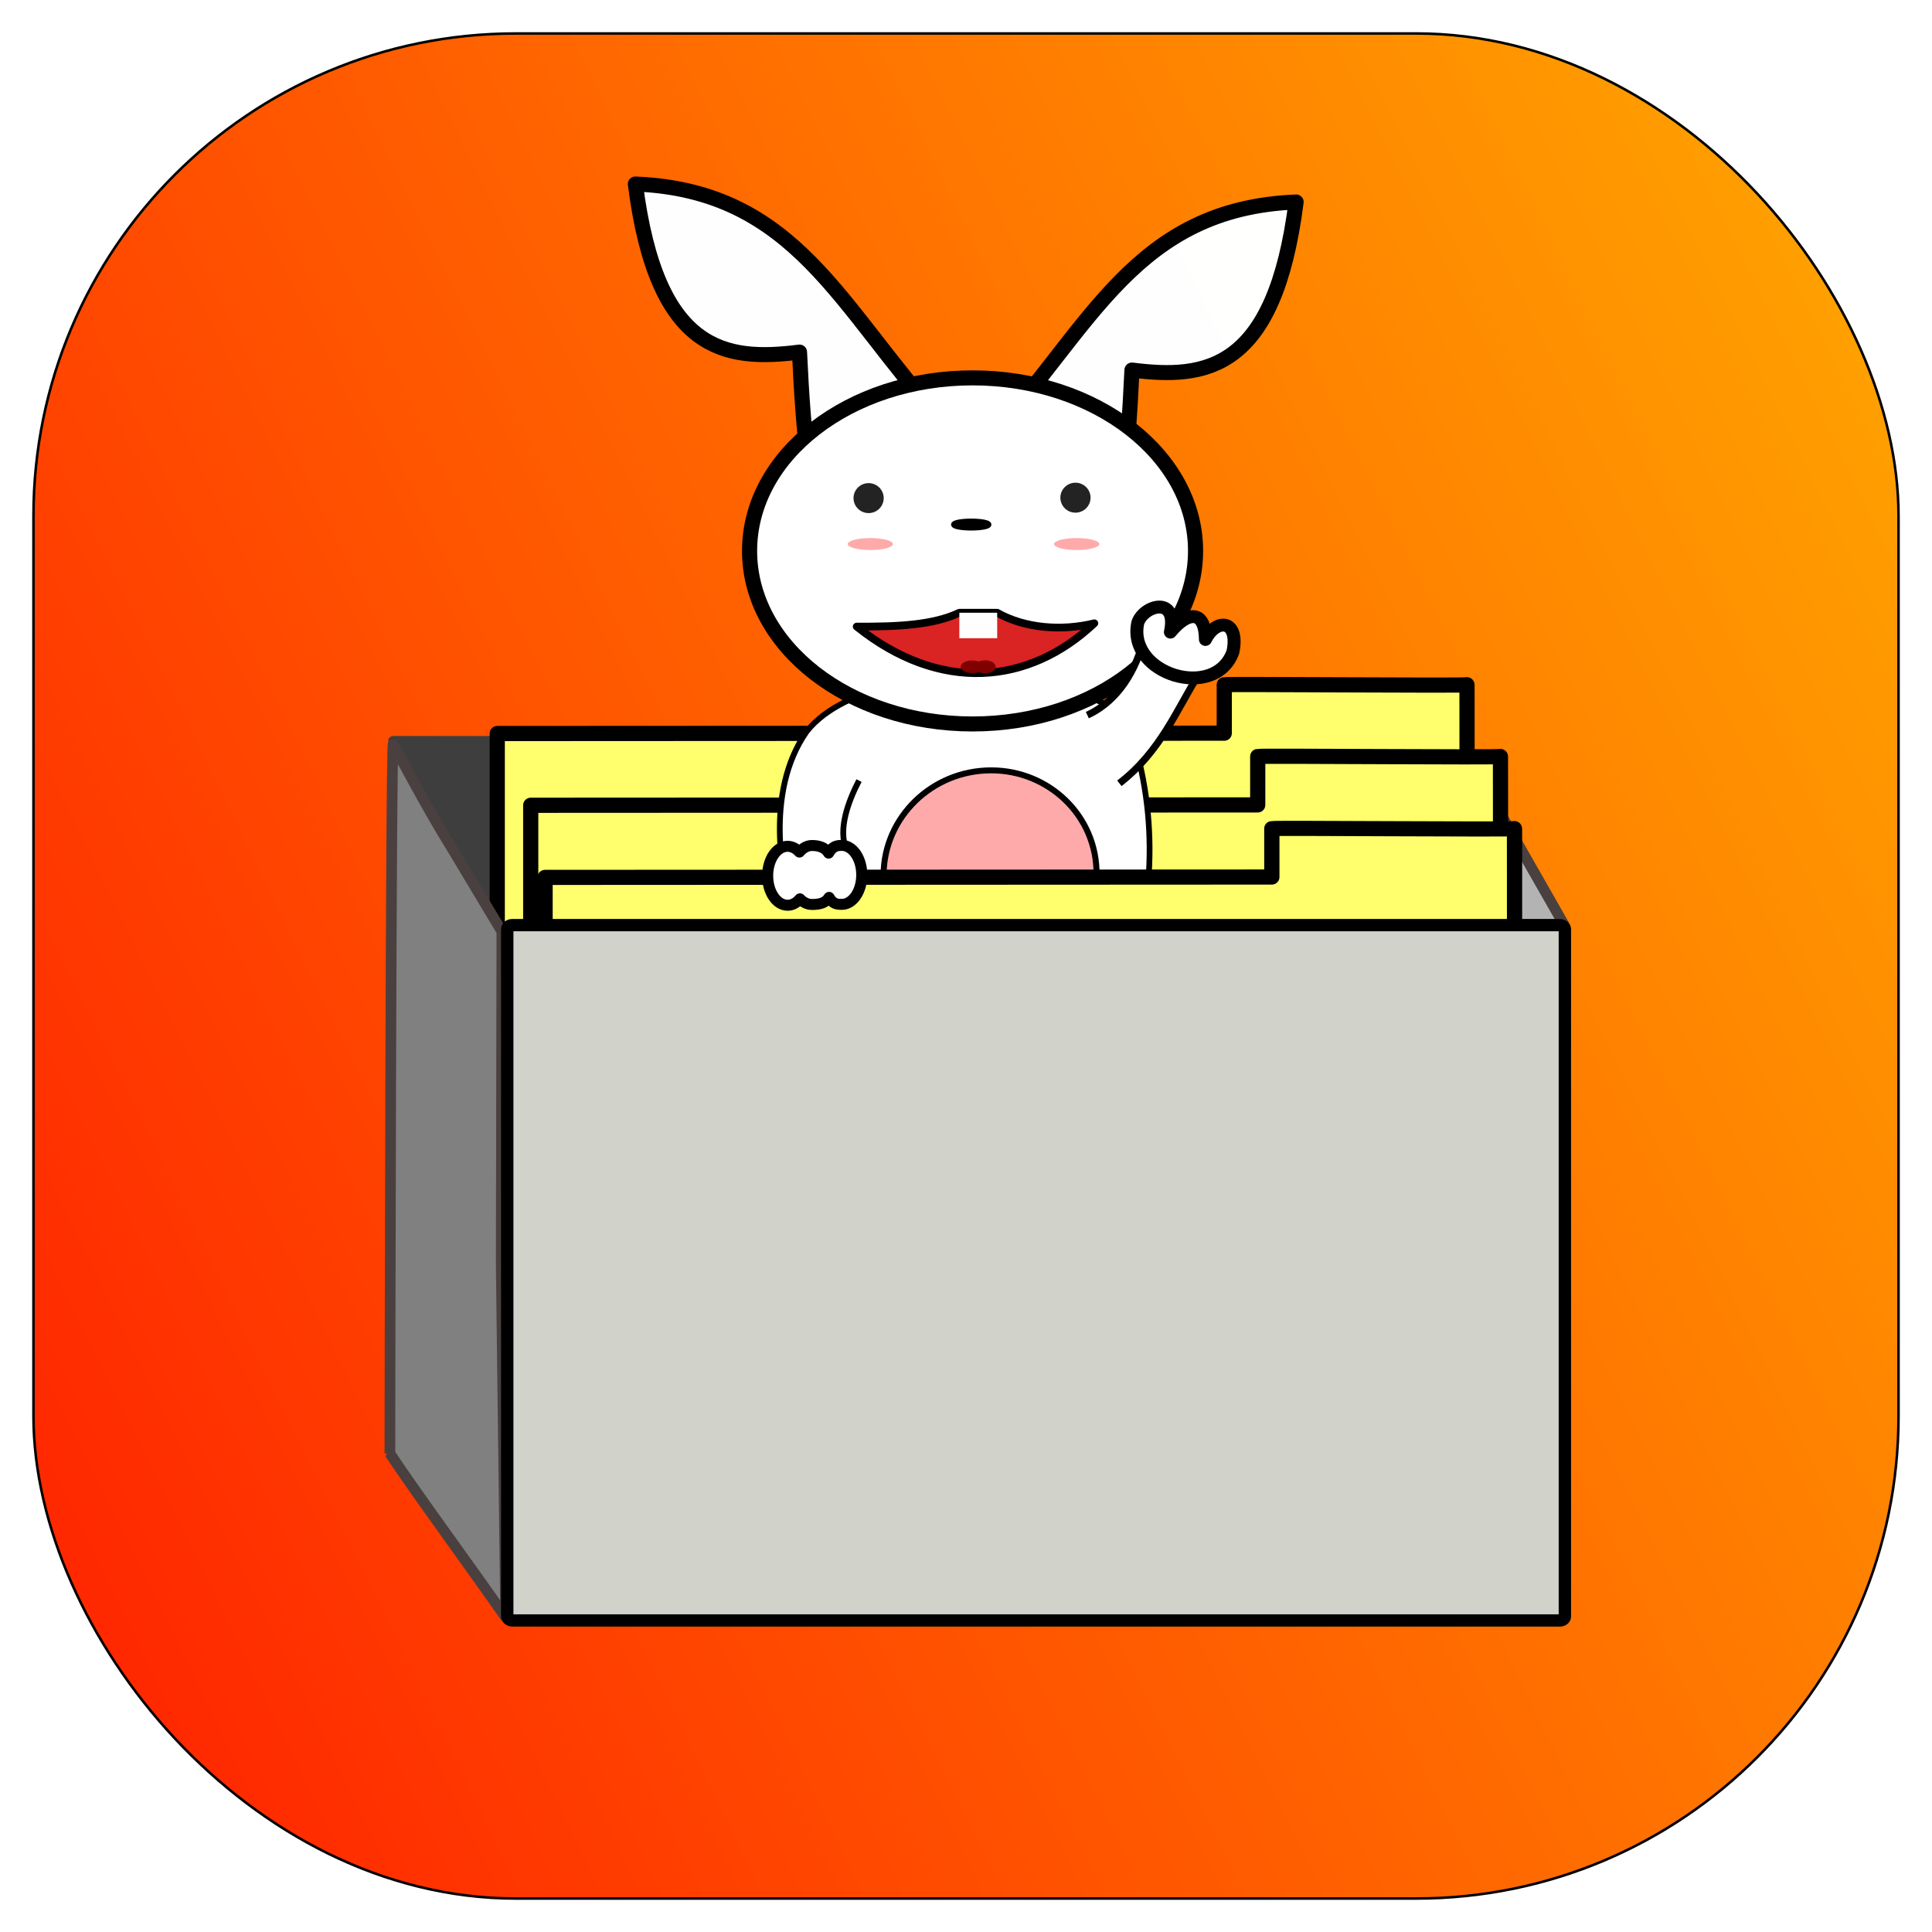 <svg xmlns="http://www.w3.org/2000/svg" xmlns:xlink="http://www.w3.org/1999/xlink" width="600" height="600"><defs><linearGradient id="b"><stop offset="0" style="stop-color:#ff1c00;stop-opacity:1"/><stop offset="1" style="stop-color:#ffa900;stop-opacity:1"/></linearGradient><linearGradient id="a"><stop offset="0" style="stop-color:#fff;stop-opacity:1"/><stop offset="1" style="stop-color:#fff;stop-opacity:0"/></linearGradient><linearGradient xlink:href="#b" id="c" x1="-90.857" x2="813.636" y1="701.681" y2="194.695" gradientTransform="matrix(.739 0 0 .842 75.086 19.6)" gradientUnits="userSpaceOnUse" spreadMethod="pad"/><filter id="e" style="color-interpolation-filters:sRGB"><feFlood flood-color="#000" flood-opacity=".498" result="flood"/><feComposite in="flood" in2="SourceGraphic" operator="in" result="composite1"/><feGaussianBlur in="composite1" result="blur"/><feOffset dy="1" result="offset"/><feComposite in="SourceGraphic" in2="offset" result="composite2"/></filter><filter id="d" style="color-interpolation-filters:sRGB"><feFlood flood-color="#000" flood-opacity=".498" result="flood"/><feComposite in="flood" in2="SourceGraphic" operator="in" result="composite1"/><feGaussianBlur in="composite1" result="blur" stdDeviation="13.369"/><feOffset dx="3.4" dy="3.4" result="offset"/><feComposite in="SourceGraphic" in2="offset" result="composite2"/></filter></defs><rect width="579.211" height="579.211" x="10.394" y="10.394" rx="149.796" ry="149.796" style="opacity:1;fill:url(#c);fill-opacity:1;stroke:#000;stroke-width:.789;stroke-linecap:round;stroke-linejoin:bevel;stroke-miterlimit:4;stroke-dasharray:none;stroke-dashoffset:35;stroke-opacity:1;paint-order:normal"/><g style="paint-order:stroke fill markers;filter:url(#d)" transform="matrix(1 0 0 .992 -8.02 -8.736)"><rect width="333.84" height="227.093" x="125.227" y="235.833" rx="1.592" ry="1.273" style="opacity:1;fill:#3e3e3e;fill-opacity:1;stroke:none;stroke-width:3.96;stroke-linecap:round;stroke-linejoin:round;stroke-miterlimit:5;stroke-dasharray:none;stroke-dashoffset:35;stroke-opacity:1;paint-order:stroke fill markers"/><path d="m431.542 293.564 6.754-51.639 19.315-4.489c.334.145 32.742 57.48 32.742 57.48l-12.655-.015-18.408-.538z" style="opacity:1;fill:#b3b3b3;fill-opacity:1;stroke:#4a4040;stroke-width:3.313;stroke-linecap:round;stroke-linejoin:round;stroke-miterlimit:5;stroke-dasharray:none;stroke-dashoffset:35;stroke-opacity:1;paint-order:stroke fill markers"/><path d="m2.37 17.571 225.778-.114V2.415c.908-.26 76.38.365 75.385 0l.015 15.156v196.531H2.369Z" style="opacity:1;fill:#ffff6d;fill-opacity:1;stroke:#000;stroke-width:4.718;stroke-linecap:square;stroke-linejoin:round;stroke-miterlimit:5;stroke-dasharray:none;stroke-dashoffset:35;stroke-opacity:1;paint-order:stroke fill markers;filter:url(#d)" transform="matrix(1 0 0 1.008 153.277 213.91)"/><path d="m2.37 17.571 225.778-.114V2.415c.908-.26 76.38.365 75.385 0l.015 15.156v196.531H2.369Z" style="opacity:1;fill:#ffff6d;fill-opacity:1;stroke:#000;stroke-width:4.718;stroke-linecap:square;stroke-linejoin:round;stroke-miterlimit:5;stroke-dasharray:none;stroke-dashoffset:35;stroke-opacity:1;paint-order:stroke fill markers;filter:url(#d)" transform="matrix(1 0 0 1.008 163.671 236.37)"/><g style="paint-order:stroke fill markers" transform="matrix(.918 0 0 .919 -101.382 17.506)"><path d="M330.414 49.522c54.404 2.208 69.15 42.388 103.562 80.43v0c-23.144-1.727-42.467 98.937-48.036-23.18-25.032 3.206-48.27.278-55.526-57.25zM553.941 55.642c-54.404 2.208-69.15 42.387-103.562 80.429v0c23.144-1.727 42.467 98.938 48.036-23.18 25.032 3.207 48.27.278 55.526-57.25z" style="opacity:1;fill:#fff;fill-opacity:.995;stroke:#000;stroke-width:5.116;stroke-linecap:round;stroke-linejoin:round;stroke-miterlimit:4.25;stroke-dasharray:none;stroke-dashoffset:35;stroke-opacity:1;paint-order:stroke fill markers"/><path d="m442.289 217.776 18.468-4.59 34.88 16.48c23.428 58.262-2.025 136.65-55.045 134.39l-42.76-58.748c10.835 55.026-38.035-28.31-9.464-69.28 13.057-16.71 47.49-19.581 53.92-18.252z" style="opacity:1;fill:#fff;fill-opacity:1;stroke:#000;stroke-width:1.947;stroke-linecap:butt;stroke-linejoin:round;stroke-miterlimit:5;stroke-dasharray:none;stroke-dashoffset:35;stroke-opacity:1;paint-order:normal"/><ellipse cx="444.489" cy="174.508" rx="75.437" ry="58.951" style="opacity:1;fill:#fff;fill-opacity:1;stroke:#000;stroke-width:5.116;stroke-linecap:round;stroke-linejoin:round;stroke-miterlimit:4.25;stroke-dasharray:none;stroke-dashoffset:35;stroke-opacity:1;paint-order:stroke fill markers"/><circle cx="409.322" cy="156.518" r="5.106" style="opacity:1;fill:#000;fill-opacity:.861;stroke:none;stroke-width:1.687;stroke-linecap:round;stroke-linejoin:round;stroke-miterlimit:5;stroke-dasharray:none;stroke-dashoffset:35;stroke-opacity:.668;paint-order:stroke fill markers"/><path d="M405.293 200.285c14.007.06 25.896-.512 34.723-4.718h12.803c9.213 5.265 21.66 6.349 32.865 3.586-22.08 20.971-52.137 23.912-80.39 1.132z" style="opacity:1;fill:#d40000;fill-opacity:.861;stroke:#000;stroke-width:2.626;stroke-linecap:round;stroke-linejoin:round;stroke-miterlimit:4;stroke-dasharray:none;stroke-dashoffset:35;stroke-opacity:1;paint-order:stroke fill markers"/><ellipse cx="444.039" cy="165.53" rx="5.904" ry="1.117" style="opacity:1;fill:#000;fill-opacity:.995;stroke:#000;stroke-width:1.835;stroke-linecap:round;stroke-linejoin:round;stroke-miterlimit:4;stroke-dasharray:none;stroke-dashoffset:35;stroke-opacity:1;paint-order:stroke fill markers"/><path d="M440.016 195.567h12.803v8.68h-12.803z" style="opacity:1;fill:#fff;fill-opacity:.995;stroke:none;stroke-width:1.493;stroke-linecap:round;stroke-linejoin:round;stroke-miterlimit:4;stroke-dasharray:none;stroke-dashoffset:35;stroke-opacity:1;paint-order:stroke fill markers"/><circle cx="479.298" cy="156.374" r="5.106" style="opacity:1;fill:#000;fill-opacity:.861;stroke:none;stroke-width:1.687;stroke-linecap:round;stroke-linejoin:round;stroke-miterlimit:5;stroke-dasharray:none;stroke-dashoffset:35;stroke-opacity:.668;paint-order:stroke fill markers"/><ellipse cx="409.891" cy="172.168" rx="7.658" ry="2.042" style="opacity:1;fill:#faa;fill-opacity:1;stroke:none;stroke-width:1.702;stroke-linecap:round;stroke-linejoin:round;stroke-miterlimit:4;stroke-dasharray:none;stroke-dashoffset:35;stroke-opacity:1;paint-order:stroke fill markers"/><ellipse cx="479.716" cy="172.168" rx="7.658" ry="2.042" style="opacity:1;fill:#faa;fill-opacity:1;stroke:none;stroke-width:1.702;stroke-linecap:round;stroke-linejoin:round;stroke-miterlimit:4;stroke-dasharray:none;stroke-dashoffset:35;stroke-opacity:1;paint-order:stroke fill markers"/><ellipse cx="444.37" cy="213.976" rx="3.896" ry="2.148" style="opacity:1;fill:maroon;fill-opacity:1;stroke:none;stroke-width:3.284;stroke-linecap:round;stroke-linejoin:round;stroke-miterlimit:4;stroke-dasharray:none;stroke-dashoffset:35;stroke-opacity:1;paint-order:stroke fill markers"/><ellipse cx="448.707" cy="213.967" rx="3.59" ry="2.199" style="opacity:1;fill:maroon;fill-opacity:1;stroke:none;stroke-width:3.19;stroke-linecap:round;stroke-linejoin:round;stroke-miterlimit:4;stroke-dasharray:none;stroke-dashoffset:35;stroke-opacity:1;paint-order:stroke fill markers"/></g><path d="M342.305 229.286c7.594-3.515 14.184-11.13 17.44-23.352l17.153 10.613c-6.73 10.734-11.748 24.055-24.649 34.085" style="opacity:1;fill:#fff;fill-opacity:1;stroke:#000;stroke-width:2.204;stroke-linecap:butt;stroke-linejoin:round;stroke-miterlimit:5;stroke-dasharray:none;stroke-dashoffset:35;stroke-opacity:1;paint-order:normal"/><path d="m202.727 354.457 45.214 1.515c1.17.039 2.112.509 2.112 1.142v17.559c0 .632-.942 1.142-2.112 1.142h-49.649c-1.17 0-1.649-.71-2.111-1.142-5.894-5.501-8.668-13.904-10.943-20.209-.214-.595 12.119-.187 17.49-.006z" style="opacity:1;fill:#ff0;fill-opacity:1;stroke:none;stroke-width:4.431;stroke-linecap:round;stroke-linejoin:round;stroke-miterlimit:5;stroke-dasharray:none;stroke-dashoffset:35;stroke-opacity:1;paint-order:stroke fill markers"/><ellipse cx="299.723" cy="294.699" rx="33.07" ry="32.532" style="opacity:1;fill:#faa;fill-opacity:1;stroke:#000;stroke-width:1.865;stroke-linecap:butt;stroke-linejoin:round;stroke-miterlimit:5;stroke-dasharray:none;stroke-dashoffset:35;stroke-opacity:1;paint-order:normal" transform="matrix(.999 -.051 .043 .999 0 0)"/><path d="m173.895 280.088 225.705-.115V264.81c.908-.262 76.356.368 75.361 0l.014 15.278v198.11h-301.08Z" style="opacity:1;fill:#ffff6d;fill-opacity:1;stroke:#000;stroke-width:4.737;stroke-linecap:square;stroke-linejoin:round;stroke-miterlimit:5;stroke-dasharray:none;stroke-dashoffset:35;stroke-opacity:1;paint-order:stroke fill markers"/><path d="M184.995 355.317c1.758 7.312 6.126 12.806 11.901 19.543" style="opacity:1;fill:#010101;fill-opacity:.688;stroke:#000;stroke-width:2.56;stroke-linecap:round;stroke-linejoin:round;stroke-miterlimit:5;stroke-dasharray:none;stroke-dashoffset:35;stroke-opacity:1;paint-order:stroke fill markers"/><path d="m163.56 311.47 326.78.36" style="opacity:1;fill:#010101;fill-opacity:.604;stroke:#8d8d8d;stroke-width:2.758;stroke-linecap:round;stroke-linejoin:round;stroke-miterlimit:5;stroke-dasharray:none;stroke-dashoffset:35;stroke-opacity:.267;paint-order:stroke fill markers"/><path d="m162.148 295.026 328.595-.207" style="opacity:1;fill:#d8d8d8;fill-opacity:1;stroke:#4a4040;stroke-width:.923;stroke-linecap:round;stroke-linejoin:round;stroke-miterlimit:5;stroke-dasharray:none;stroke-dashoffset:35;stroke-opacity:1;paint-order:stroke fill markers"/><path d="M271.394 249.778c-3.183 6.176-6.689 15.288-3.866 21.718" style="opacity:1;fill:#fff;fill-opacity:1;stroke:#000;stroke-width:1.807;stroke-linecap:butt;stroke-linejoin:round;stroke-miterlimit:5;stroke-dasharray:none;stroke-dashoffset:35;stroke-opacity:1;paint-order:normal"/><path d="M266.06 270.07c-1.783.003-2.933.412-4.107 2.415-1.172-1.981-3.405-2.377-5.177-2.381-1.417.002-2.791.728-3.892 2.058-1.063-1.174-2.35-1.809-3.673-1.812-3.418 0-6.19 4.132-6.19 9.228 0 5.097 2.772 9.229 6.19 9.229 1.417-.002 2.73-.679 3.832-2.01 1.063 1.174 2.41 1.76 3.733 1.764 1.784-.003 4.15-.214 5.323-2.217 1.172 1.98 2.19 2.178 3.961 2.183 3.419 0 6.19-4.132 6.19-9.228 0-5.097-2.771-9.229-6.19-9.229z" style="opacity:1;fill:#fff;fill-opacity:1;stroke:#000;stroke-width:3.44;stroke-linecap:round;stroke-linejoin:round;stroke-miterlimit:5;stroke-dasharray:none;stroke-dashoffset:35;stroke-opacity:1;paint-order:stroke fill markers"/><path d="m274.386 519.133 129.244.324c4.723 2.137 11.098 11.754 11.098 16.477 0 .914-.944 1.65-2.117 1.65H265.405c-1.173 0-2.4-.781-2.117-1.65 1.521-7.753 2.482-12.314 11.098-16.801z" style="opacity:1;fill:#050505;fill-opacity:.421;stroke:#777;stroke-width:4.491;stroke-linecap:round;stroke-linejoin:round;stroke-miterlimit:5;stroke-dasharray:none;stroke-dashoffset:35;stroke-opacity:1;paint-order:stroke fill markers;filter:url(#e)" transform="matrix(.74 0 0 .74 80.4 26.45)"/><path d="M125.703 460.426S126 236.94 126.73 238.462c.457.664 10.332 19.796 18.626 33.141l15.13 25.44-.205 104.145 1.371 110.563c-10.262-14.908-28.24-39.524-35.95-51.325z" style="opacity:1;fill:gray;fill-opacity:1;stroke:#4a4040;stroke-width:3.323;stroke-linecap:round;stroke-linejoin:bevel;stroke-miterlimit:5;stroke-dasharray:none;stroke-dashoffset:35;stroke-opacity:1;paint-order:stroke fill markers"/><rect width="328.456" height="217.689" x="162.148" y="295.026" rx="1.566" ry="1.22" style="opacity:1;fill:#d1d3ca;fill-opacity:1;stroke:#000;stroke-width:3.846;stroke-linecap:round;stroke-linejoin:round;stroke-miterlimit:5;stroke-dasharray:none;stroke-dashoffset:35;stroke-opacity:1;paint-order:stroke fill markers"/><path d="M378.98 205.602c-.084-9.172-5.343-9.057-10.88-2.305 2.455-11.556-8.368-8.393-10.128-2.918-3.398 16.173 24.062 24.528 29.542 9.1 2.074-10.107-5.145-10.661-8.534-3.877z" style="opacity:1;fill:#fff;fill-opacity:1;stroke:#000;stroke-width:4.032;stroke-linecap:round;stroke-linejoin:round;stroke-miterlimit:5;stroke-dasharray:none;stroke-dashoffset:35;stroke-opacity:1;paint-order:stroke fill markers"/></g></svg>